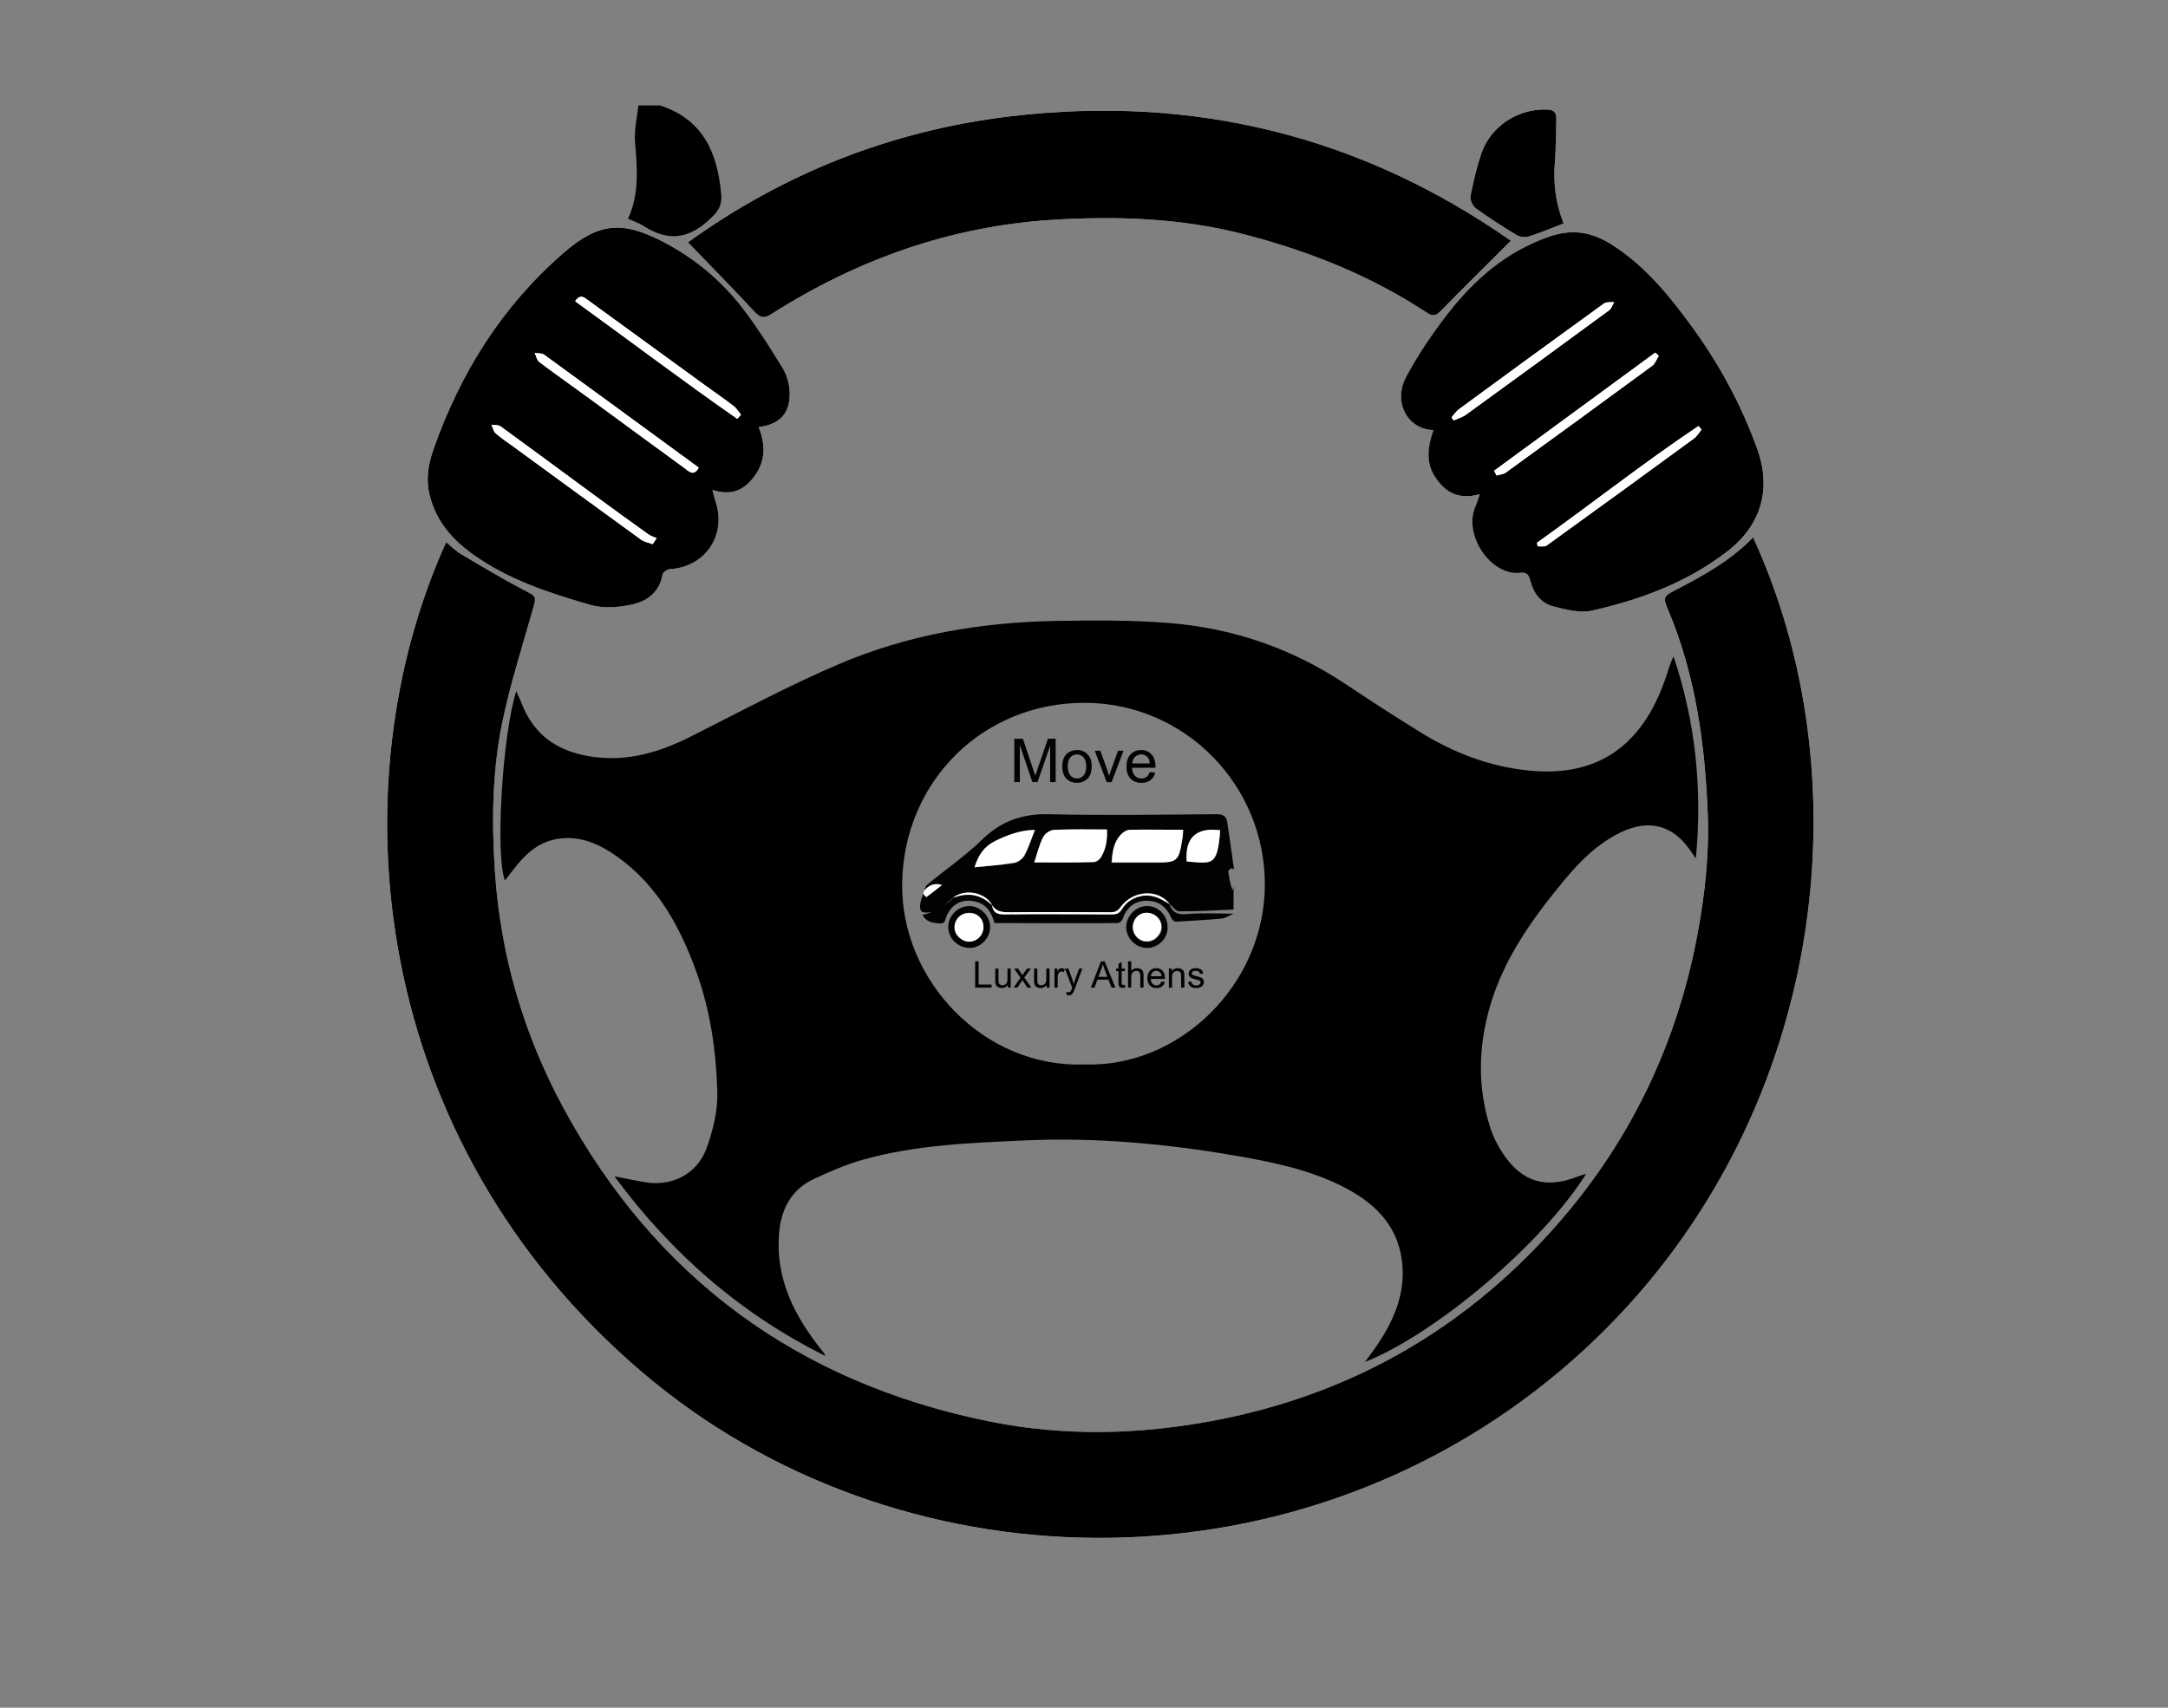 <?xml version="1.0" encoding="utf-8"?>
<!-- Generator: Adobe Illustrator 23.0.3, SVG Export Plug-In . SVG Version: 6.00 Build 0)  -->
<svg version="1.1" id="Layer_1" xmlns="http://www.w3.org/2000/svg" xmlns:xlink="http://www.w3.org/1999/xlink" x="0px" y="0px"
	 viewBox="0 0 595.28 469" style="enable-background:new 0 0 595.28 469;" xml:space="preserve">
<rect x="0" y="0" width="595.28" height="469" fill="#808080" stroke="none"/>
<style type="text/css">
	.st0{fill:#FFFFFF;}
	.st1{fill:#010202;}
</style>
<path class="st0" d="M481.36,147.59c-6.19,6.35-13.53,10.42-21.01,14.3c-3.66,1.9-3.85,2.01-2.27,5.79
	c7.48,17.86,10.06,36.67,10.81,55.8c0.44,11.21-0.8,22.31-2.86,33.33c-6.04,32.21-20.32,60.36-42.7,84.14
	c-24.33,25.86-54.15,42.23-89.1,49.03c-20.9,4.07-41.94,4.61-62.8,0.37c-52.2-10.62-91.48-39.3-116.82-86.22
	c-10.87-20.14-17.23-41.87-18.74-64.92c-0.89-13.61-0.75-27.17,1.97-40.49c2.14-10.49,5.44-20.75,8.36-31.07
	c1.14-4.04,1.18-3.73-2.41-5.61c-5.84-3.06-11.51-6.46-17.18-9.82c-1.48-0.87-2.71-2.15-4.12-3.29
	c-30.37,66.95-21.08,164.21,53.91,228.03c69.68,59.3,177.84,61.98,252.01-0.48C499.11,316.95,514.23,219.14,481.36,147.59z"/>
<path class="st0" d="M406.29,135.72c-0.58,1.69-0.79,2.53-1.14,3.32c-3.48,7.79,4.21,19.28,12.39,18.26
	c1.87-0.23,2.33,0.8,2.71,2.31c0.86,3.39,2.98,6.07,6.29,6.92c3.47,0.89,7.4,1.89,10.74,1.13c13.35-3.03,26.1-7.77,37.08-16.28
	c9.34-7.24,12.13-17.17,8.12-28.23c-4.27-11.76-10.13-22.73-17.45-32.84c-6.33-8.73-13.08-17.15-22.38-23.1
	c-5.4-3.45-10.77-4.46-17.1-2.29c-11.83,4.05-20.72,11.8-28.14,21.38c-4.21,5.44-8.13,11.22-11.34,17.29
	c-3.62,6.84,0.41,14.32,7.53,14.52c-1.51,4.41-2.27,8.78,0.52,12.96C396.88,135.25,400.52,137.36,406.29,135.72z"/>
<path class="st0" d="M208.32,117.28c5.85-0.69,8.76-3.92,8.49-9.71c-0.1-2.17-0.74-4.56-1.87-6.41c-3.28-5.4-6.69-10.75-10.48-15.81
	c-5.95-7.94-13.41-14.26-22.23-18.87c-11.38-5.95-17.88-5.4-27.57,3.02c-16.88,14.67-28.34,33.03-35.69,54.02
	c-1.37,3.91-2.07,7.96-1.07,12.2c1.71,7.29,6.26,12.5,12.11,16.64c9.72,6.88,20.92,10.56,32.2,13.78c3.43,0.98,7.51,0.67,11.08-0.07
	c4.27-0.88,7.78-3.36,8.62-8.3c0.1-0.61,1.28-1.44,2-1.48c9.71-0.55,15.68-9.34,12.55-18.6c-0.29-0.85-0.47-1.73-0.85-3.14
	c5.62,1.8,9.16-0.25,11.92-4.34C210.34,126.07,210.05,121.72,208.32,117.28z"/>
<path class="st0" d="M414.85,66.12c-41.1-28.75-87.12-40.2-137.53-34.17c-32.69,3.91-62.24,15.72-88.42,34.59
	c6.25,6.49,12.35,12.68,18.25,19.04c1.61,1.74,2.69,1.89,4.71,0.62c23.67-15.01,49.34-24.16,77.45-25.86
	c17.63-1.06,35.12-0.45,52.37,4.02c17.71,4.59,34.48,11.26,49.82,21.32c1.35,0.88,2.39,1.45,3.84-0.04
	C401.76,79.11,408.29,72.67,414.85,66.12z"/>
<path class="st0" d="M429.33,61.36c-2.23-5.65-2.86-11.15-2.41-16.85c0.32-3.93,0.26-7.89,0.4-11.84c0.06-1.68-0.58-2.49-2.4-2.58
	c-7.97-0.39-15.62,4.49-18.19,12.06c-1.29,3.81-2.23,7.76-2.98,11.71c-0.19,1.01,0.59,2.71,1.46,3.34c3.58,2.61,7.33,5,11.12,7.29
	c0.89,0.54,2.33,0.78,3.3,0.48C422.81,63.98,425.88,62.67,429.33,61.36z"/>
<path d="M181.22,28.96c11.74,3.81,15.72,12.82,16.79,24.19c0.35,3.69-1.13,5.23-3.57,7.45c-5.71,5.2-11.32,5.59-17.62,1.5
	c-1.3-0.84-2.83-1.32-4.39-2.02c3.24-6.92,2.48-14.05,1.93-21.25c-0.25-3.25,0.59-6.58,0.93-9.87
	C177.26,28.96,179.24,28.96,181.22,28.96z"/>
<path d="M435.52,322.37c-11.89,18.99-41,43.79-60.74,51.69c1.07-1.47,1.77-2.41,2.46-3.37c5.23-7.36,8.91-15.29,7.68-24.56
	c-1.36-10.24-8.15-16.31-16.93-20.6c-9.15-4.47-19.03-6.47-28.93-8.17c-19.05-3.28-38.27-5.02-57.6-4.16
	c-14.99,0.67-30.06,1.22-44.64,5.33c-4.53,1.27-8.9,3.21-13.19,5.18c-6.39,2.93-9.2,8.39-9.73,15.16
	c-0.97,12.45,4.27,22.64,11.76,31.99c0.37,0.46,0.77,0.9,0.98,1.54c-23.16-11.51-42.14-27.97-57.92-49.32
	c2.99,0.58,5.34,1.03,7.69,1.49c7.81,1.54,15-1.9,17.68-9.44c1.72-4.84,3.02-10.19,2.87-15.26c-0.33-11.15-1.89-22.24-5.71-32.84
	c-4.42-12.27-10.49-23.54-21.3-31.41c-4.98-3.63-10.49-6.35-17.08-5.19c-4.57,0.8-7.88,3.48-10.72,6.9
	c-1.19,1.43-2.29,2.93-3.49,4.48c-2.71-6.54-0.75-39.94,3.09-52c0.62,1.42,1.12,2.45,1.53,3.51c3.6,9.21,10.71,13.48,20.19,14.62
	c9.41,1.14,17.91-1.48,26.2-5.66c13.56-6.83,26.97-14.06,40.92-19.99c18.9-8.04,38.99-11.42,59.5-11.76
	c10.17-0.17,20.39-0.24,30.52,0.54c17.61,1.35,33.95,6.89,48.75,16.74c6.83,4.54,13.71,9.02,20.69,13.32
	c9.09,5.61,18.82,9.37,29.58,10.48c20.83,2.14,32.27-8.67,38.05-26.41c0.54-1.65,1.02-3.31,1.83-4.93
	c6.05,18.02,7.95,36.45,6.13,55.51c-0.51-0.74-1.03-1.47-1.54-2.22c-4.71-6.91-11.31-8.66-18.87-5.06
	c-6.32,3.01-11.21,7.79-15.58,13.06c-8.61,10.39-16.52,21.26-20.42,34.42c-3.37,11.34-3.64,22.78,0.09,34.11
	c0.82,2.49,2.12,4.91,3.61,7.09c5.05,7.4,11.53,9.3,19.84,6.1C433.48,322.98,434.21,322.79,435.52,322.37z M297.66,292.34
	c26.01,0.95,49.5-21.74,49.64-49.21c0.13-27.56-22-50.06-49.45-50.11c-28.08-0.05-49.76,21.69-50.14,49.61
	C247.34,269.27,270.14,293.3,297.66,292.34z"/>
<path d="M481.36,147.59c32.87,71.55,17.75,169.36-52.94,228.88c-74.17,62.45-182.33,59.78-252.01,0.48
	c-74.99-63.82-84.28-161.08-53.91-228.03c1.4,1.14,2.64,2.42,4.12,3.29c5.68,3.36,11.34,6.76,17.18,9.82
	c3.59,1.88,3.56,1.57,2.41,5.61c-2.92,10.32-6.22,20.58-8.36,31.07c-2.71,13.32-2.86,26.88-1.97,40.49
	c1.51,23.05,7.87,44.78,18.74,64.92c25.34,46.92,64.62,75.59,116.82,86.22c20.85,4.24,41.89,3.7,62.8-0.37
	c34.94-6.8,64.77-23.17,89.1-49.03c22.38-23.78,36.66-51.93,42.7-84.14c2.07-11.02,3.3-22.12,2.86-33.33
	c-0.75-19.14-3.33-37.94-10.81-55.8c-1.58-3.78-1.39-3.89,2.27-5.79C467.83,158.01,475.18,153.94,481.36,147.59z"/>
<path d="M406.29,135.72c-5.77,1.64-9.41-0.47-12.19-4.64c-2.78-4.18-2.03-8.55-0.52-12.96c-7.12-0.2-11.14-7.69-7.53-14.52
	c3.21-6.07,7.13-11.85,11.34-17.29c7.42-9.58,16.31-17.33,28.14-21.38c6.33-2.17,11.7-1.16,17.1,2.29
	c9.3,5.94,16.05,14.36,22.38,23.1c7.32,10.11,13.18,21.07,17.45,32.84c4.01,11.05,1.22,20.98-8.12,28.23
	c-10.98,8.51-23.73,13.25-37.08,16.28c-3.34,0.76-7.26-0.23-10.74-1.13c-3.32-0.85-5.43-3.53-6.29-6.92
	c-0.38-1.5-0.84-2.54-2.71-2.31c-8.18,1.03-15.87-10.47-12.39-18.26C405.5,138.26,405.71,137.41,406.29,135.72z M398.57,114.62
	c0.18,0.28,0.36,0.56,0.55,0.84c1.14-0.51,2.41-0.85,3.4-1.57c13.13-9.52,26.24-19.08,39.31-28.69c0.65-0.48,0.92-1.48,1.37-2.24
	c-0.94,0.12-2.11-0.09-2.78,0.39c-13.31,9.62-26.56,19.31-39.8,29.02C399.81,112.95,399.24,113.86,398.57,114.62z M410.25,129.29
	c0.23,0.43,0.46,0.86,0.69,1.29c0.85-0.26,1.85-0.32,2.54-0.82c13.42-9.73,26.82-19.49,40.17-29.31c0.83-0.61,1.21-1.81,1.8-2.74
	c-0.32-0.29-0.65-0.57-0.97-0.86C439.74,107.67,424.99,118.48,410.25,129.29z M422.03,149.05c0.05,0.33,0.11,0.67,0.16,1
	c0.83-0.06,1.89,0.19,2.46-0.22c13.53-9.75,27.02-19.57,40.49-29.42c0.83-0.61,1.38-1.62,2.06-2.44c-0.28-0.32-0.57-0.63-0.85-0.95
	C451.19,127.16,436.89,138.5,422.03,149.05z"/>
<path d="M208.32,117.28c1.73,4.44,2.02,8.79-0.78,12.94c-2.76,4.09-6.31,6.14-11.92,4.34c0.38,1.41,0.56,2.29,0.85,3.14
	c3.13,9.26-2.84,18.05-12.55,18.6c-0.72,0.04-1.89,0.87-2,1.48c-0.84,4.95-4.34,7.42-8.62,8.3c-3.57,0.74-7.65,1.05-11.08,0.07
	c-11.28-3.22-22.48-6.89-32.2-13.78c-5.85-4.14-10.4-9.35-12.11-16.64c-1-4.24-0.3-8.29,1.07-12.2c7.34-21,18.81-39.36,35.69-54.02
	c9.69-8.42,16.19-8.97,27.57-3.02c8.81,4.61,16.28,10.93,22.23,18.87c3.78,5.05,7.2,10.4,10.48,15.81c1.12,1.85,1.77,4.23,1.87,6.41
	C217.08,113.36,214.17,116.59,208.32,117.28z M191.85,128.43c-14.21-10.4-28.32-20.75-42.48-31.04c-0.62-0.45-1.68-0.3-2.54-0.43
	c0.4,0.84,0.59,1.96,1.25,2.46c4.26,3.22,8.64,6.28,12.95,9.43c9.02,6.6,18.02,13.24,27.06,19.81
	C189.17,129.45,190.49,130.93,191.85,128.43z M202.43,115.01c0.34-0.37,0.68-0.74,1.03-1.11c-0.65-0.79-1.18-1.75-1.98-2.35
	c-2.66-2.04-5.43-3.95-8.14-5.92c-10.54-7.67-21.07-15.35-31.63-23c-1.11-0.8-2.34-2.12-3.77,0.11
	C172.83,93.5,187.41,104.56,202.43,115.01z M179.19,149.44c0.36-0.54,0.73-1.07,1.09-1.61c-0.8-0.38-1.68-0.66-2.39-1.17
	c-5.06-3.62-10.09-7.27-15.11-10.95c-8.43-6.19-16.83-12.43-25.3-18.58c-0.63-0.46-1.68-0.34-2.54-0.49
	c0.37,0.8,0.55,1.83,1.15,2.36c1.47,1.3,3.14,2.39,4.73,3.55c11.72,8.56,23.43,17.13,35.18,25.64
	C176.91,148.84,178.13,149.03,179.19,149.44z"/>
<path d="M414.85,66.12c-6.56,6.55-13.09,12.98-19.51,19.53c-1.46,1.48-2.49,0.92-3.84,0.04c-15.34-10.06-32.11-16.73-49.82-21.32
	c-17.25-4.47-34.74-5.08-52.37-4.02c-28.11,1.7-53.78,10.84-77.45,25.86c-2.01,1.28-3.09,1.13-4.71-0.62
	c-5.9-6.36-12-12.55-18.25-19.04c26.19-18.87,55.73-30.68,88.42-34.59C327.74,25.93,373.75,37.37,414.85,66.12z"/>
<path d="M429.33,61.36c-3.45,1.32-6.52,2.63-9.69,3.62c-0.97,0.3-2.41,0.06-3.3-0.48c-3.79-2.29-7.54-4.69-11.12-7.29
	c-0.87-0.64-1.65-2.33-1.46-3.34c0.76-3.95,1.69-7.91,2.98-11.71c2.57-7.58,10.22-12.46,18.19-12.06c1.82,0.09,2.45,0.91,2.4,2.58
	c-0.13,3.95-0.08,7.91-0.4,11.84C426.47,50.21,427.1,55.71,429.33,61.36z"/>
<path class="st0" d="M398.57,114.62c0.68-0.76,1.25-1.67,2.05-2.25c13.24-9.71,26.49-19.4,39.8-29.02c0.67-0.49,1.84-0.28,2.78-0.39
	c-0.45,0.76-0.72,1.76-1.37,2.24c-13.07,9.61-26.17,19.17-39.31,28.69c-0.99,0.72-2.26,1.06-3.4,1.57
	C398.93,115.18,398.75,114.9,398.57,114.62z"/>
<path class="st0" d="M410.25,129.29c14.74-10.81,29.49-21.62,44.23-32.43c0.32,0.29,0.65,0.57,0.97,0.86
	c-0.59,0.93-0.98,2.13-1.8,2.74c-13.35,9.82-26.75,19.58-40.17,29.31c-0.68,0.5-1.68,0.56-2.54,0.82
	C410.71,130.15,410.48,129.72,410.25,129.29z"/>
<path class="st0" d="M422.03,149.05c14.86-10.56,29.16-21.9,44.32-32.03c0.28,0.32,0.57,0.63,0.85,0.95
	c-0.68,0.82-1.22,1.83-2.06,2.44c-13.46,9.85-26.95,19.66-40.49,29.42c-0.58,0.41-1.63,0.16-2.46,0.22
	C422.14,149.72,422.08,149.39,422.03,149.05z"/>
<path class="st0" d="M191.85,128.43c-1.36,2.5-2.67,1.02-3.76,0.23c-9.04-6.57-18.04-13.21-27.06-19.81
	c-4.31-3.15-8.69-6.21-12.95-9.43c-0.66-0.5-0.84-1.63-1.25-2.46c0.86,0.13,1.92-0.02,2.54,0.43
	C163.53,107.68,177.64,118.03,191.85,128.43z"/>
<path class="st0" d="M202.43,115.01c-15.02-10.45-29.6-21.51-44.5-32.27c1.44-2.23,2.66-0.91,3.77-0.11
	c10.56,7.65,21.09,15.33,31.63,23c2.71,1.97,5.48,3.88,8.14,5.92c0.79,0.61,1.33,1.56,1.98,2.35
	C203.12,114.27,202.77,114.64,202.43,115.01z"/>
<path class="st0" d="M179.19,149.44c-1.06-0.41-2.28-0.6-3.17-1.25c-11.75-8.51-23.46-17.08-35.18-25.64
	c-1.59-1.16-3.26-2.25-4.73-3.55c-0.61-0.54-0.78-1.56-1.15-2.36c0.86,0.15,1.91,0.03,2.54,0.49c8.47,6.15,16.86,12.39,25.3,18.58
	c5.01,3.68,10.05,7.33,15.11,10.95c0.71,0.51,1.59,0.79,2.39,1.17C179.92,148.36,179.55,148.9,179.19,149.44z"/>
<g>
	<path class="st1" d="M253.63,244.79c0.37-0.61,0.49-1.47,0.98-1.84c5.02-4.16,10.4-7.83,15.06-12.36
		c5.14-5.02,10.89-7.1,18.12-6.98c15.42,0.37,30.85,0.12,46.27,0c1.84,0,2.69,0.61,2.94,2.33c0.61,4.28,1.22,8.57,1.84,12.85
		c-0.24-0.12-0.49-0.24-0.73-0.37c-0.24,0.24-0.86,0.61-0.86,0.86c0.24,1.71,0.49,3.55,1.22,5.26c0.12-0.49,0.24-0.98,0.24-1.35
		c0,2.08,0,4.28,0,6.61c-5.02,0.24-10.04,0.49-14.93,0.49c-0.86,0-1.84-1.35-2.69-2.08l0.12,0.12c-3.18-4.28-10.16-3.92-13.46,0.86
		c-0.73,1.1-1.47,1.35-2.69,1.35c-9.18,0-18.24,0-27.42,0c-2.08,0-3.92,0.12-5.14-1.96v0.12c-1.84-3.67-7.71-4.77-10.89-2.08
		l0.12-0.12c-0.98,0.86-2.08,1.71-2.82,2.69c-0.73,0.98-5.02,1.96-5.88,1.1c-0.37-0.37-0.49-1.35-0.37-1.96
		c0.12-0.98,0.61-1.96,0.86-2.94c0.37,0.24,0.86,0.86,0.86,0.86c1.35-0.98,2.69-2.08,4.28-3.3
		C256.08,242.34,254.85,243.32,253.63,244.79z M324.87,227.9c-5.14,0-9.91-0.12-14.81,0.12c-0.86,0-1.96,0.73-2.57,1.47
		c-1.71,2.08-2.08,4.65-2.33,7.47c4.16,0,8.08,0,12,0c6,0,6.37-0.37,7.34-6.24C324.87,229.74,324.87,229,324.87,227.9z
		 M283.99,236.84c6,0,11.14,0,16.28,0c0.73,0,1.59-0.61,1.96-1.22c1.47-2.33,1.84-4.9,1.71-7.71c-5.02,0-9.79-0.12-14.44,0.12
		c-1.1,0-2.57,0.98-3.06,1.96C285.46,231.94,284.84,234.26,283.99,236.84z M267.59,238.18c3.79-0.37,7.22-0.61,10.77-1.1
		c1.1-0.12,2.33-1.1,2.94-1.96c1.1-2.2,1.84-4.53,2.94-7.1c-4.16,0.12-7.59,1.35-10.89,3.06
		C270.28,232.43,268.56,234.75,267.59,238.18z M335.03,228.02c-6.61-0.86-9.79,2.08-9.18,8.57
		C332.7,237.08,334.3,238.3,335.03,228.02z"/>
	<path class="st1" d="M321.08,248.22c0.73,2.33,2.2,3.06,4.77,2.82c4.16-0.37,8.32-0.12,12.85-0.12c-1.1,0.49-2.2,1.22-3.18,1.35
		c-4.16,0.37-8.45,0.61-12.61,0.86c-0.49,0-1.22-0.61-1.35-1.1c-1.22-2.94-3.43-4.65-6.73-4.65c-3.43,0-5.51,1.96-6.61,5.02
		c-0.12,0.49-0.86,1.1-1.35,1.1c-11.26,0.12-22.4,0-33.78,0c-0.86-2.82-2.08-5.14-5.26-5.88c-3.43-0.86-6.37,0.49-7.83,3.79
		c-0.49,0.86-0.24,2.33-1.96,2.2c-1.96-0.12-3.67-0.37-4.77-2.33c2.82-0.61,6.12-2.45,8.2-4.41c0.12-0.12,0.12-0.37,0.24-0.49
		l-0.12,0.12c4.04-1.59,7.71-1.1,10.89,2.08v-0.12c0.24,1.84,1.1,2.57,3.18,2.57c9.91-0.12,19.83-0.12,29.74,0
		c1.22,0,1.96-0.24,2.69-1.35c1.35-2.2,3.43-3.3,5.88-3.79C316.79,245.53,318.87,246.99,321.08,248.22L321.08,248.22z"/>
	<path class="st1" d="M266.24,260.34c-3.18,0-5.88-2.57-5.88-5.75c0-3.06,2.57-5.63,5.63-5.75c3.06-0.12,5.88,2.69,5.88,5.75
		C271.87,257.64,269.3,260.34,266.24,260.34z M270.03,254.58c0-2.2-1.71-3.92-3.92-3.92c-2.2,0-4.04,1.84-3.92,3.92
		c0,2.08,1.96,4.04,4.04,3.92C268.32,258.5,270.03,256.79,270.03,254.58z"/>
	<path class="st1" d="M314.96,260.34c-3.06,0-5.63-2.57-5.75-5.63c0-3.18,2.69-5.88,5.75-5.88c3.06,0,5.63,2.57,5.63,5.75
		C320.71,257.64,318.14,260.34,314.96,260.34z M311.04,254.71c0,2.2,1.84,4.04,4.04,3.92c2.08,0,4.04-2.08,3.92-4.04
		c0-2.08-1.96-3.92-4.04-3.79C312.75,250.67,311.04,252.38,311.04,254.71z"/>
	<path class="st0" d="M253.63,244.79c1.1-1.35,2.45-2.45,5.02-1.71c-1.59,1.22-2.94,2.33-4.28,3.3c-0.12,0-0.61-0.49-0.86-0.86
		C253.51,245.28,253.63,245.04,253.63,244.79z"/>
	<path class="st0" d="M324.87,227.9c-0.12,1.1-0.12,1.96-0.24,2.69c-0.98,6-1.35,6.24-7.34,6.24c-3.92,0-7.83,0-12,0
		c0.12-2.82,0.49-5.39,2.33-7.47c0.61-0.73,1.71-1.47,2.57-1.47C314.96,227.78,319.85,227.9,324.87,227.9z"/>
	<path class="st0" d="M283.99,236.84c0.86-2.57,1.35-4.9,2.45-6.98c0.49-0.98,1.96-1.96,3.06-1.96c4.77-0.24,9.55-0.12,14.44-0.12
		c0.12,2.82-0.24,5.39-1.71,7.71c-0.37,0.61-1.35,1.22-1.96,1.22C295.13,236.96,289.99,236.84,283.99,236.84z"/>
	<path class="st0" d="M267.59,238.18c1.1-3.43,2.69-5.75,5.63-7.22c3.3-1.59,6.61-2.94,10.89-3.06c-0.98,2.57-1.71,5.02-2.94,7.1
		c-0.49,0.98-1.84,1.84-2.94,1.96C274.81,237.57,271.26,237.81,267.59,238.18z"/>
	<path class="st0" d="M335.03,228.02c-0.73,10.16-2.33,9.06-9.18,8.57C325.36,230.1,328.42,227.17,335.03,228.02z"/>
	<path class="st0" d="M321.2,248.34c-2.2-1.35-4.41-2.69-7.34-2.33c-2.57,0.37-4.65,1.59-5.88,3.79c-0.73,1.1-1.47,1.35-2.69,1.35
		c-9.91,0-19.83-0.12-29.74,0c-1.96,0-2.94-0.73-3.18-2.57c1.22,1.96,3.06,1.96,5.14,1.96c9.18-0.12,18.24,0,27.42,0
		c1.22,0,1.96-0.37,2.69-1.35C311.04,244.42,318.02,244.06,321.2,248.34z"/>
	<path class="st0" d="M272.48,248.71c-3.18-3.18-6.85-3.67-10.89-2.08C264.77,243.93,270.65,245.04,272.48,248.71z"/>
	<path class="st0" d="M270.03,254.58c0,2.2-1.71,4.04-3.92,4.04c-2.08,0-4.04-1.84-4.04-3.92c0-2.2,1.71-3.92,3.92-3.92
		C268.32,250.67,270.03,252.26,270.03,254.58z"/>
	<path class="st0" d="M311.04,254.71c0-2.2,1.59-4.04,3.79-4.04c2.2,0,4.04,1.71,4.04,3.79c0,2.08-1.84,4.04-3.92,4.04
		C313,258.62,311.16,256.91,311.04,254.71z"/>
</g>
<path class="st1" d="M278.5,214.8v-11.91h2.37l2.82,8.43c0.26,0.79,0.45,1.37,0.57,1.76c0.14-0.43,0.35-1.07,0.63-1.91l2.85-8.29
	h2.12v11.91h-1.52v-9.97l-3.46,9.97h-1.42l-3.44-10.14v10.14H278.5z"/>
<path class="st1" d="M291.67,210.49c0-1.6,0.44-2.78,1.33-3.55c0.74-0.64,1.65-0.96,2.71-0.96c1.19,0,2.15,0.39,2.91,1.17
	c0.75,0.78,1.13,1.85,1.13,3.22c0,1.11-0.17,1.98-0.5,2.62c-0.33,0.64-0.82,1.13-1.45,1.48c-0.64,0.35-1.33,0.53-2.08,0.53
	c-1.21,0-2.18-0.39-2.93-1.16C292.05,213.06,291.67,211.95,291.67,210.49z M293.18,210.49c0,1.1,0.24,1.93,0.72,2.48
	s1.09,0.82,1.82,0.82c0.73,0,1.33-0.28,1.81-0.83c0.48-0.55,0.72-1.39,0.72-2.53c0-1.07-0.24-1.88-0.73-2.42
	c-0.48-0.55-1.09-0.82-1.81-0.82c-0.73,0-1.34,0.27-1.82,0.82S293.18,209.38,293.18,210.49z"/>
<path class="st1" d="M303.87,214.8l-3.28-8.63h1.54l1.85,5.17c0.2,0.56,0.38,1.14,0.55,1.74c0.13-0.45,0.31-1,0.54-1.64l1.92-5.26
	h1.5l-3.27,8.63H303.87z"/>
<path class="st1" d="M315.69,212.02l1.51,0.19c-0.24,0.88-0.68,1.57-1.32,2.06c-0.64,0.49-1.47,0.73-2.47,0.73
	c-1.26,0-2.26-0.39-3-1.17c-0.74-0.78-1.11-1.87-1.11-3.27c0-1.45,0.37-2.58,1.12-3.38c0.75-0.8,1.72-1.2,2.91-1.2
	c1.15,0,2.1,0.39,2.83,1.18c0.73,0.79,1.1,1.89,1.1,3.31c0,0.09,0,0.22-0.01,0.39h-6.43c0.05,0.95,0.32,1.67,0.8,2.18
	c0.48,0.5,1.08,0.76,1.8,0.76c0.54,0,0.99-0.14,1.37-0.42C315.17,213.09,315.47,212.64,315.69,212.02z M310.89,209.66h4.82
	c-0.07-0.73-0.25-1.27-0.55-1.63c-0.47-0.56-1.07-0.85-1.81-0.85c-0.67,0-1.24,0.23-1.69,0.67
	C311.19,208.31,310.94,208.91,310.89,209.66z"/>
<path class="st1" d="M267.75,271.24v-7.22h0.96v6.37h3.56v0.85H267.75z"/>
<path class="st1" d="M276.71,271.24v-0.77c-0.41,0.59-0.96,0.89-1.66,0.89c-0.31,0-0.6-0.06-0.86-0.18s-0.47-0.27-0.6-0.45
	c-0.13-0.18-0.22-0.4-0.27-0.66c-0.04-0.17-0.05-0.45-0.05-0.83v-3.24h0.89v2.9c0,0.46,0.02,0.78,0.05,0.94
	c0.06,0.23,0.17,0.42,0.35,0.55c0.18,0.13,0.4,0.2,0.67,0.2s0.52-0.07,0.75-0.2c0.23-0.14,0.4-0.32,0.5-0.56
	c0.1-0.23,0.15-0.58,0.15-1.02v-2.8h0.89v5.23H276.71z"/>
<path class="st1" d="M278.3,271.24l1.91-2.72l-1.77-2.51h1.11l0.8,1.23c0.15,0.23,0.27,0.43,0.36,0.59c0.14-0.22,0.28-0.41,0.4-0.58
	l0.88-1.24h1.06l-1.81,2.46l1.95,2.77h-1.09l-1.07-1.63l-0.29-0.44l-1.37,2.06H278.3z"/>
<path class="st1" d="M287.37,271.24v-0.77c-0.41,0.59-0.96,0.89-1.66,0.89c-0.31,0-0.6-0.06-0.86-0.18s-0.47-0.27-0.6-0.45
	c-0.13-0.18-0.22-0.4-0.27-0.66c-0.04-0.17-0.05-0.45-0.05-0.83v-3.24h0.89v2.9c0,0.46,0.02,0.78,0.05,0.94
	c0.06,0.23,0.17,0.42,0.35,0.55c0.18,0.13,0.4,0.2,0.67,0.2s0.52-0.07,0.75-0.2c0.23-0.14,0.4-0.32,0.5-0.56
	c0.1-0.23,0.15-0.58,0.15-1.02v-2.8h0.89v5.23H287.37z"/>
<path class="st1" d="M289.54,271.24v-5.23h0.8v0.79c0.2-0.37,0.39-0.62,0.56-0.73c0.17-0.12,0.36-0.18,0.57-0.18
	c0.3,0,0.6,0.1,0.91,0.29l-0.31,0.82c-0.22-0.13-0.43-0.19-0.65-0.19c-0.19,0-0.37,0.06-0.52,0.17c-0.15,0.12-0.26,0.28-0.33,0.49
	c-0.1,0.32-0.15,0.66-0.15,1.03v2.74H289.54z"/>
<path class="st1" d="M292.87,273.26l-0.1-0.83c0.19,0.05,0.36,0.08,0.51,0.08c0.2,0,0.35-0.03,0.47-0.1
	c0.12-0.07,0.22-0.16,0.29-0.28c0.06-0.09,0.15-0.31,0.27-0.66c0.02-0.05,0.04-0.12,0.08-0.22l-1.99-5.24h0.96l1.09,3.03
	c0.14,0.38,0.27,0.79,0.38,1.21c0.1-0.41,0.22-0.8,0.36-1.19l1.12-3.05h0.89l-1.99,5.32c-0.21,0.57-0.38,0.97-0.5,1.19
	c-0.16,0.29-0.34,0.51-0.54,0.64c-0.2,0.14-0.45,0.2-0.73,0.2C293.27,273.36,293.08,273.33,292.87,273.26z"/>
<path class="st1" d="M299.52,271.24l2.77-7.22h1.03l2.96,7.22h-1.09l-0.84-2.19h-3.02l-0.79,2.19H299.52z M301.6,268.28h2.45
	l-0.75-2c-0.23-0.61-0.4-1.11-0.51-1.5c-0.09,0.46-0.22,0.92-0.39,1.38L301.6,268.28z"/>
<path class="st1" d="M308.87,270.45l0.13,0.78c-0.25,0.05-0.47,0.08-0.67,0.08c-0.32,0-0.57-0.05-0.75-0.15
	c-0.18-0.1-0.3-0.24-0.37-0.4c-0.07-0.17-0.11-0.51-0.11-1.05v-3.01h-0.65v-0.69h0.65v-1.3l0.88-0.53v1.83h0.89v0.69h-0.89v3.06
	c0,0.25,0.02,0.42,0.05,0.49c0.03,0.07,0.08,0.13,0.15,0.17c0.07,0.04,0.17,0.06,0.3,0.06C308.58,270.48,308.7,270.47,308.87,270.45
	z"/>
<path class="st1" d="M309.73,271.24v-7.22h0.89v2.59c0.41-0.48,0.94-0.72,1.57-0.72c0.39,0,0.72,0.08,1.01,0.23s0.49,0.36,0.61,0.63
	c0.12,0.27,0.18,0.66,0.18,1.17v3.32h-0.89v-3.32c0-0.44-0.1-0.77-0.29-0.97c-0.19-0.2-0.46-0.3-0.82-0.3
	c-0.26,0-0.51,0.07-0.74,0.2c-0.23,0.14-0.4,0.32-0.49,0.55c-0.1,0.23-0.15,0.56-0.15,0.97v2.86H309.73z"/>
<path class="st1" d="M318.92,269.56l0.92,0.11c-0.14,0.54-0.41,0.95-0.8,1.25c-0.39,0.3-0.89,0.44-1.5,0.44
	c-0.77,0-1.37-0.24-1.82-0.71c-0.45-0.47-0.67-1.13-0.67-1.98c0-0.88,0.23-1.56,0.68-2.05c0.45-0.49,1.04-0.73,1.76-0.73
	c0.7,0,1.27,0.24,1.71,0.71c0.44,0.48,0.67,1.15,0.67,2.01c0,0.05,0,0.13,0,0.24h-3.9c0.03,0.57,0.2,1.01,0.49,1.32
	c0.29,0.31,0.66,0.46,1.09,0.46c0.33,0,0.6-0.09,0.83-0.26C318.61,270.2,318.79,269.93,318.92,269.56z M316.01,268.12h2.92
	c-0.04-0.44-0.15-0.77-0.34-0.99c-0.28-0.34-0.65-0.51-1.1-0.51c-0.41,0-0.75,0.14-1.03,0.41
	C316.2,267.3,316.04,267.67,316.01,268.12z"/>
<path class="st1" d="M320.95,271.24v-5.23h0.8v0.74c0.38-0.57,0.94-0.86,1.66-0.86c0.32,0,0.61,0.06,0.87,0.17s0.46,0.26,0.59,0.45
	c0.13,0.18,0.22,0.4,0.28,0.66c0.03,0.16,0.05,0.45,0.05,0.86v3.22h-0.89v-3.18c0-0.36-0.03-0.63-0.1-0.81
	c-0.07-0.18-0.19-0.32-0.37-0.43c-0.18-0.11-0.38-0.16-0.62-0.16c-0.38,0-0.7,0.12-0.98,0.36c-0.27,0.24-0.41,0.69-0.41,1.36v2.86
	H320.95z"/>
<path class="st1" d="M326.21,269.68l0.88-0.14c0.05,0.35,0.19,0.62,0.41,0.81c0.23,0.19,0.54,0.28,0.94,0.28
	c0.41,0,0.71-0.08,0.91-0.25c0.2-0.17,0.3-0.36,0.3-0.58c0-0.2-0.09-0.36-0.26-0.47c-0.12-0.08-0.42-0.18-0.91-0.3
	c-0.65-0.16-1.1-0.31-1.35-0.43c-0.25-0.12-0.44-0.29-0.57-0.5c-0.13-0.21-0.19-0.45-0.19-0.7c0-0.23,0.05-0.45,0.16-0.65
	c0.11-0.2,0.25-0.36,0.44-0.49c0.14-0.1,0.33-0.19,0.56-0.26c0.24-0.07,0.49-0.11,0.77-0.11c0.41,0,0.77,0.06,1.08,0.18
	c0.31,0.12,0.54,0.28,0.69,0.48c0.15,0.2,0.25,0.47,0.31,0.81l-0.87,0.12c-0.04-0.27-0.15-0.48-0.34-0.63
	c-0.19-0.15-0.46-0.23-0.8-0.23c-0.41,0-0.7,0.07-0.87,0.2c-0.17,0.13-0.26,0.29-0.26,0.47c0,0.11,0.04,0.22,0.11,0.31
	c0.07,0.1,0.19,0.17,0.34,0.24c0.09,0.03,0.35,0.11,0.78,0.23c0.63,0.17,1.06,0.3,1.31,0.41c0.25,0.11,0.44,0.26,0.58,0.47
	c0.14,0.2,0.21,0.46,0.21,0.76c0,0.3-0.09,0.57-0.26,0.83c-0.17,0.26-0.42,0.46-0.75,0.61c-0.33,0.14-0.69,0.21-1.1,0.21
	c-0.68,0-1.2-0.14-1.55-0.42C326.54,270.65,326.31,270.23,326.21,269.68z"/>
</svg>
